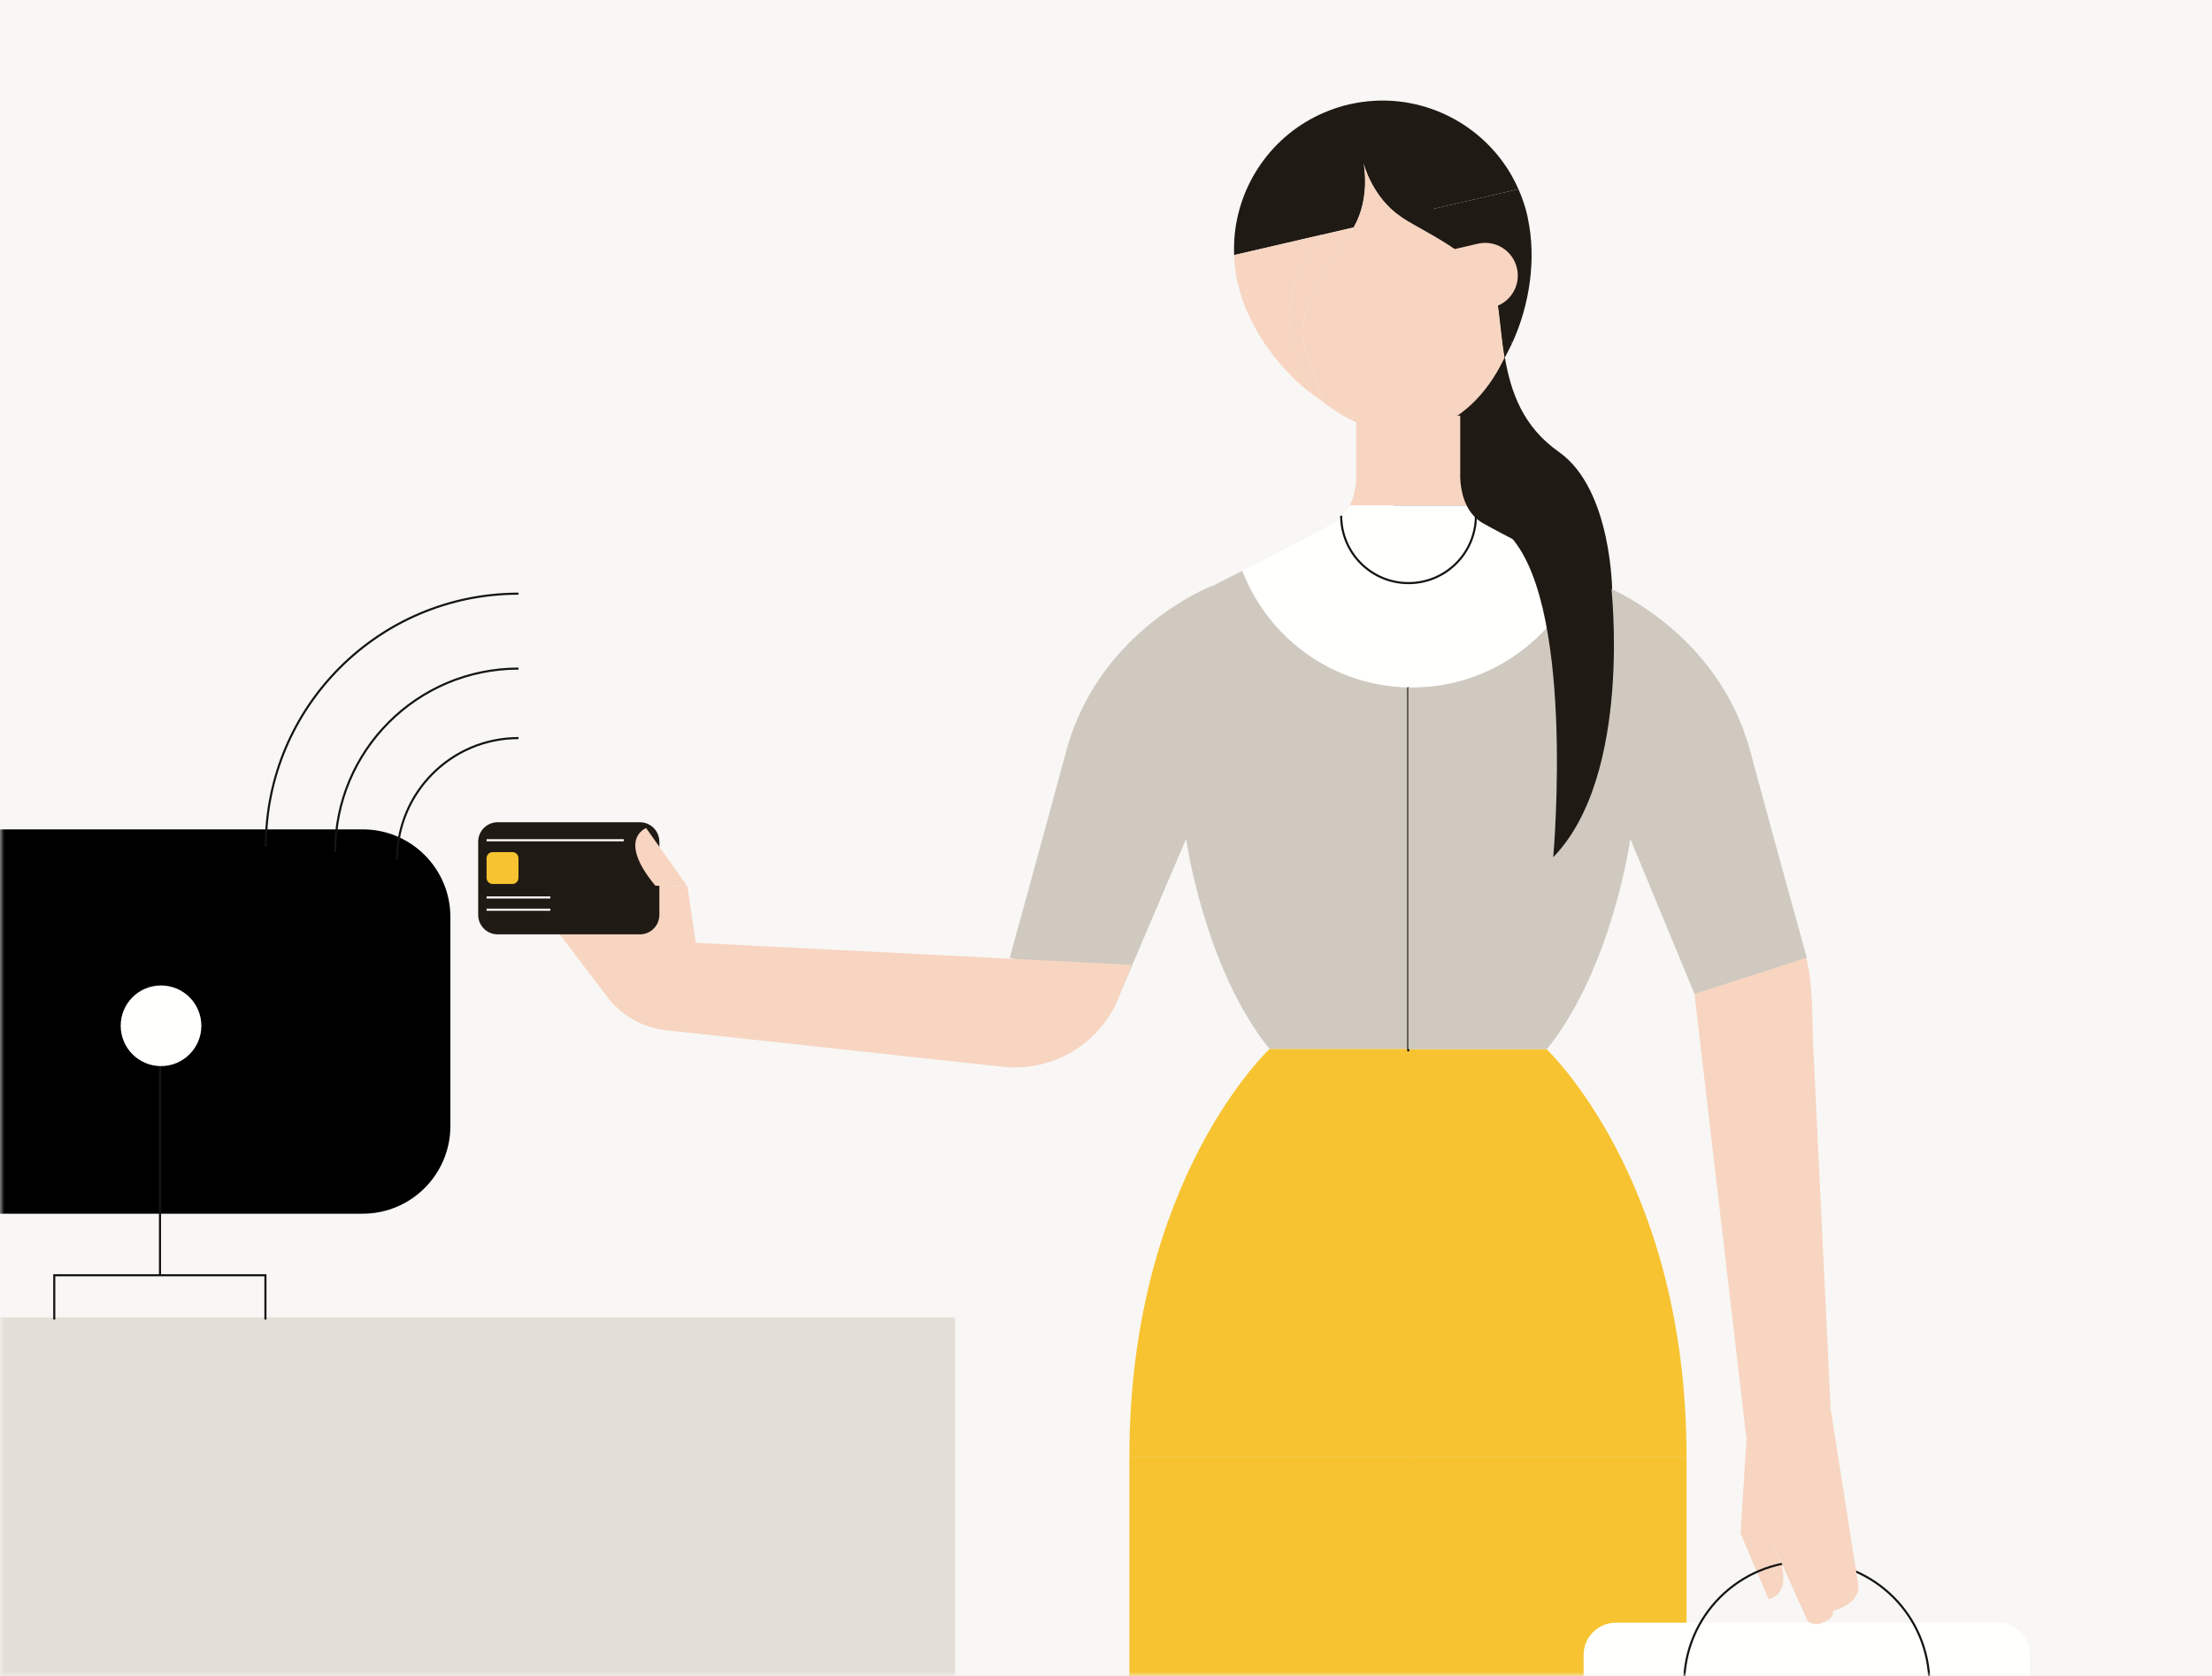 <?xml version="1.0" encoding="UTF-8"?>
<svg width="264px" height="200px" viewBox="0 0 264 200" version="1.1" xmlns="http://www.w3.org/2000/svg" xmlns:xlink="http://www.w3.org/1999/xlink">
    <rect x="0" y="0" width="264" height="200" fill="#808080" stroke="none"/>
    <title>consumer-controls-how-it-works-3</title>
    <defs>
        <rect id="path-1" x="0" y="0" width="264" height="200"></rect>
    </defs>
    <g id="Consumer-Controls" stroke="none" stroke-width="1" fill="none" fill-rule="evenodd">
        <g id="pwr_how_it_works2" transform="translate(-635, -18)">
            <g id="consumer-controls-how-it-works-3" transform="translate(635, 18)">
                <mask id="mask-2" fill="white">
                    <use xlink:href="#path-1"></use>
                </mask>
                <use id="Rectangle" fill="#F8F7F5" xlink:href="#path-1"></use>
                <g id="Group-5" mask="url(#mask-2)">
                    <g transform="translate(-24, 12)">
                        <path d="M194.208,38.914 C198.372,37.954 201.588,34.678 203.592,30.586 C204.312,34.798 205.74,38.902 210.06,41.938 C216.432,46.414 216.42,58.738 216.42,58.738 L182.748,66.538" id="Fill-516" stroke="none" fill="#201A14" fill-rule="evenodd"></path>
                        <path d="M198.276,44.47 L198.276,37.594 L185.868,37.594 L185.868,44.47 C185.868,44.47 185.988,46.498 185.1,48.322 L199.044,48.322 C198.156,46.498 198.276,44.47 198.276,44.47" id="Fill-517" stroke="none" fill="#F7D5C1" fill-rule="evenodd"></path>
                        <path d="M173.1,57.982 C173.1,57.97 173.1,57.97 173.088,57.958 C172.788,57.358 172.524,56.746 172.272,56.11 C170.304,57.118 168.852,57.85 168.648,57.958 L168.552,57.958 C168.552,57.958 155.167,63.154 151.268,77.578 C147.37,92.002 144.511,102.274 144.511,102.274 L157.902,106.042 L165.564,88.102 C165.564,88.102 167.688,103.438 175.512,113.182 C183.888,113.182 192.072,113.182 192.072,113.182 L192.072,70.018 C183.756,69.85 176.592,64.99 173.1,57.982" id="Fill-518" stroke="none" fill="#CFC9C0" fill-rule="evenodd"></path>
                        <polygon id="Fill-519" stroke="none" fill="#F0EEE8" fill-rule="evenodd" points="192.036 57.982 192.072 57.982 192.072 57.958 192.036 57.958"></polygon>
                        <path d="M201,50.446 C200.064,49.918 199.452,49.138 199.044,48.322 L185.1,48.322 C184.692,49.138 184.08,49.918 183.144,50.446 C181.248,51.514 175.932,54.25 172.272,56.11 C172.524,56.746 172.788,57.358 173.088,57.958 C173.1,57.97 173.1,57.97 173.1,57.982 C176.592,64.99 183.756,69.85 192.072,70.018 C192.228,70.03 192.384,70.042 192.54,70.042 C201.06,70.042 208.416,65.122 211.98,57.982 C211.98,57.982 211.98,57.97 211.992,57.97 C212.22,57.49 212.46,57.01 212.652,56.518 C209.028,54.67 203.04,51.598 201,50.446" id="Fill-520" stroke="none" fill="#FFFFFE" fill-rule="evenodd"></path>
                        <path d="M232.596,173.014 L235.08,178.846 C235.08,178.846 238.032,178.414 236.292,173.77 L235.956,173.014 L232.596,173.014" id="Fill-521" stroke="none" fill="#F7D5C1" fill-rule="evenodd"></path>
                        <path d="M204.396,8.914 C200.616,2.336 192.888,-1.308 185.124,0.433 C185.076,0.443 185.04,0.446 184.992,0.456 C183.936,0.701 182.94,1.048 181.98,1.459 C175.824,4.104 171.744,10.006 171.312,16.582 C171.276,17.194 171.264,17.818 171.288,18.442 L185.556,15.13 C187.608,11.578 186.732,7.462 186.732,7.462 C186.732,7.462 187.764,11.542 191.16,13.834 L205.224,10.57 C204.972,10.006 204.696,9.442 204.396,8.914" id="Fill-522" stroke="none" fill="#201A14" fill-rule="evenodd"></path>
                        <path d="M180.468,34.942 C180.876,35.266 181.296,35.554 181.716,35.83 C181.26,35.47 180.816,35.098 180.384,34.702 C180.408,34.786 180.444,34.858 180.468,34.942" id="Fill-523" stroke="none" fill="#F7D5C1" fill-rule="evenodd"></path>
                        <path d="M179.964,24.91 C179.736,25.678 179.592,26.458 179.556,27.238 C179.592,26.458 179.736,25.678 179.964,24.91" id="Fill-524" stroke="none" fill="#201A14" fill-rule="evenodd"></path>
                        <path d="M181.896,35.962 L181.896,35.962 C181.764,35.506 181.596,35.062 181.452,34.618 C181.596,35.062 181.764,35.506 181.896,35.962" id="Fill-525" stroke="none" fill="#201A14" fill-rule="evenodd"></path>
                        <path d="M179.964,24.91 C180.576,22.822 181.764,20.83 182.952,19.054 C181.764,20.83 180.576,22.822 179.964,24.91" id="Fill-526" stroke="none" fill="#201A14" fill-rule="evenodd"></path>
                        <path d="M190.704,10.438 C186.936,7.906 185.808,3.396 185.808,3.396 C185.808,3.396 186.78,7.942 184.512,11.878 C183.828,13.054 182.796,14.458 181.752,16.018 L185.556,15.13 C184.92,16.246 183.936,17.578 182.952,19.054 C183.936,17.578 184.92,16.246 185.556,15.13 C187.608,11.578 186.732,7.462 186.732,7.462 C186.732,7.462 187.764,11.542 191.16,13.834 C194.568,16.126 202.092,18.898 202.86,24.958 C203.088,26.818 203.268,28.75 203.568,30.67 C203.544,30.742 203.508,30.802 203.472,30.862 C203.82,30.274 204.132,29.674 204.42,29.062 C204.084,26.938 203.892,24.79 203.628,22.738 C202.788,16.042 194.472,12.97 190.704,10.438" id="Fill-527" stroke="none" fill="#201A14" fill-rule="evenodd"></path>
                        <path d="M181.896,35.962 C181.896,35.974 181.908,35.986 181.908,35.998 C185.508,38.794 189.84,40.306 194.004,39.346 C198.228,38.362 201.48,35.026 203.472,30.862 C201.24,34.714 197.952,37.69 193.836,38.65 C189.768,39.586 185.568,38.386 181.896,35.962" id="Fill-528" stroke="none" fill="#F7D5C1" fill-rule="evenodd"></path>
                        <path d="M202.86,24.958 C202.092,18.898 194.568,16.126 191.16,13.834 C187.764,11.542 186.732,7.462 186.732,7.462 C186.732,7.462 187.608,11.578 185.556,15.13 C184.92,16.246 183.936,17.578 182.952,19.054 C181.764,20.83 180.576,22.822 179.964,24.91 C179.736,25.678 179.592,26.458 179.556,27.238 C179.496,28.234 179.604,29.254 179.952,30.262 C180.444,31.678 180.96,33.142 181.452,34.618 C181.596,35.062 181.764,35.506 181.896,35.962 C185.568,38.386 189.768,39.586 193.836,38.65 C197.952,37.69 201.24,34.714 203.472,30.862 C203.508,30.802 203.544,30.742 203.568,30.67 C203.268,28.75 203.088,26.818 202.86,24.958" id="Fill-529" stroke="none" fill="#F7D5C1" fill-rule="evenodd"></path>
                        <path d="M181.908,35.998 C181.908,35.986 181.896,35.974 181.896,35.962 C181.836,35.926 181.776,35.878 181.716,35.83 C181.776,35.89 181.836,35.95 181.908,35.998" id="Fill-530" stroke="none" fill="#F7D5C1" fill-rule="evenodd"></path>
                        <path d="M180.384,34.702 C179.76,32.614 178.98,30.586 178.308,28.606 C176.772,24.13 179.316,19.654 181.752,16.018 L171.288,18.442 C171.288,18.526 171.288,18.61 171.288,18.706 C171.348,19.714 171.468,20.734 171.708,21.754 C172.848,26.71 176.196,31.63 180.468,34.942 C180.444,34.858 180.408,34.786 180.384,34.702" id="Fill-531" stroke="none" fill="#F7D5C1" fill-rule="evenodd"></path>
                        <path d="M179.952,30.262 C179.604,29.254 179.496,28.246 179.556,27.238 C179.592,26.458 179.736,25.678 179.964,24.91 C180.576,22.822 181.764,20.83 182.952,19.054 C183.936,17.578 184.92,16.246 185.556,15.13 L181.752,16.018 C179.316,19.654 176.772,24.13 178.308,28.606 C178.98,30.586 179.76,32.614 180.384,34.702 C180.816,35.098 181.26,35.47 181.716,35.83 C181.776,35.878 181.836,35.926 181.896,35.962 C181.764,35.506 181.596,35.062 181.452,34.618 C180.96,33.142 180.444,31.69 179.952,30.262" id="Fill-532" stroke="none" fill="#F7D5C1" fill-rule="evenodd"></path>
                        <path d="M179.952,30.262 C180.444,31.69 180.96,33.142 181.452,34.618 C180.96,33.142 180.444,31.678 179.952,30.262 C179.604,29.254 179.496,28.234 179.556,27.238 C179.496,28.246 179.604,29.254 179.952,30.262" id="Fill-533" stroke="none" fill="#F7D5C1" fill-rule="evenodd"></path>
                        <path d="M191.16,13.834 C194.568,16.126 202.092,18.898 202.86,24.958 C203.088,26.818 203.268,28.75 203.568,30.67 C203.868,30.034 204.132,29.362 204.372,28.69 C204.396,28.81 204.408,28.942 204.42,29.062 C206.616,24.37 207.372,18.778 206.34,14.026 C206.328,13.93 206.316,13.834 206.292,13.75 C206.04,12.634 205.668,11.578 205.224,10.57 L191.16,13.834" id="Fill-534" stroke="none" fill="#201A14" fill-rule="evenodd"></path>
                        <path d="M202.128,24.682 C204.228,24.202 205.536,22.102 205.044,20.002 C204.564,17.902 202.464,16.594 200.364,17.086 L192.348,18.946" id="Fill-535" stroke="none" fill="#F7D5C1" fill-rule="evenodd"></path>
                        <path d="M240.336,111.37 L242.484,156.13 L232.5,160.246 L226.236,106.606 L229.836,98.95 C235.74,100.246 240.336,93.538 240.336,111.37" id="Fill-549" stroke="none" fill="#F7D5C1" fill-rule="evenodd"></path>
                        <path d="M106.043,93.79 L107.045,100.51 L159.049,103.138 L157.595,106.87 C155.396,112.498 149.699,115.954 143.693,115.306 L103.528,110.95 C100.732,110.65 98.183,109.21 96.479,106.966 L85.61,92.686 C84.827,90.394 87.888,88.978 87.888,88.978 C87.582,88.222 88.393,87.562 89.075,87.166 C89.545,86.89 90.125,86.89 90.595,87.154 L102.217,93.694" id="Fill-550" stroke="none" fill="#F7D5C1" fill-rule="evenodd"></path>
                        <polyline id="Fill-551" stroke="none" fill="#F7D5C1" fill-rule="evenodd" points="165.864 171.994 156.925 231.838 175.164 231.838 187.392 171.838 165.864 171.994"></polyline>
                        <polyline id="Fill-554" stroke="none" fill="#F7D5C1" fill-rule="evenodd" points="218.424 171.838 196.884 171.994 202.368 231.838 219.408 231.838 218.424 171.838"></polyline>
                        <path d="M175.524,113.182 C175.524,113.182 158.792,128.734 158.792,161.83 L192.06,161.83 L192.06,113.182 L175.524,113.182" id="Fill-555" stroke="none" fill="#F7C331" fill-rule="evenodd"></path>
                        <rect id="Rectangle" stroke="none" fill="#E3DFD7" fill-rule="evenodd" x="0" y="145.2" width="138" height="75.6"></rect>
                        <polygon id="Fill-556" stroke="none" fill="#F7C331" fill-rule="evenodd" points="158.792 208.102 192.06 208.102 192.06 161.83 158.792 161.83"></polygon>
                        <path d="M208.548,113.182 C208.548,113.182 225.288,128.734 225.288,161.83 L192.012,161.83 L192.012,113.182 L208.548,113.182" id="Fill-557" stroke="none" fill="#F7C331" fill-rule="evenodd"></path>
                        <polygon id="Fill-558" stroke="none" fill="#F7C331" fill-rule="evenodd" points="192.012 208.102 225.288 208.102 225.288 161.83 192.012 161.83"></polygon>
                        <path d="M262.416,181.642 L216.852,181.642 C214.728,181.642 213,183.37 213,185.494 L213,188.962 L266.268,188.962 L266.268,185.494 C266.268,183.37 264.54,181.642 262.416,181.642" id="Fill-561" stroke="none" fill="#FFFFFE" fill-rule="evenodd"></path>
                        <path d="M225,188.962 C225,180.874 231.552,174.322 239.64,174.322 C247.716,174.322 254.268,180.874 254.268,188.962" id="Stroke-562" stroke="#141513" stroke-width="0.25" fill="none"></path>
                        <path d="M235.956,173.014 L235.992,173.014 C235.836,172.666 235.656,172.294 235.452,171.898 L235.956,173.014" id="Fill-563" stroke="none" fill="#F7D5C1" fill-rule="evenodd"></path>
                        <path d="M245.136,173.014 L235.992,173.014 C236.112,173.29 236.208,173.53 236.292,173.77 L239.736,181.438 C240.144,181.798 240.708,181.918 241.224,181.75 C241.98,181.498 242.916,181.03 242.772,180.226 C242.772,180.226 246.06,179.47 245.772,177.082 L245.136,173.014" id="Fill-564" stroke="none" fill="#F7D5C1" fill-rule="evenodd"></path>
                        <path d="M235.452,171.898 C235.656,172.294 235.836,172.666 235.992,173.014 L245.136,173.014 L242.484,156.13 L232.476,159.262 L231.732,170.986 L232.596,173.014 L235.956,173.014 L235.452,171.898" id="Fill-565" stroke="none" fill="#F7D5C1" fill-rule="evenodd"></path>
                        <path d="M235.956,173.014 L236.292,173.77 C236.208,173.53 236.112,173.29 235.992,173.014 L235.956,173.014" id="Fill-566" stroke="none" fill="#F7D5C1" fill-rule="evenodd"></path>
                        <path d="M100.372,99.502 L83.393,99.502 C82.11,99.502 81.07,98.458 81.07,97.174 L81.07,88.45 C81.07,87.166 82.11,86.122 83.393,86.122 L100.372,86.122 C101.654,86.122 102.695,87.166 102.695,88.45 L102.695,97.174 C102.695,98.458 101.654,99.502 100.372,99.502" id="Fill-571" stroke="none" fill="#201A14" fill-rule="evenodd"></path>
                        <path d="M82.072,88.27 L98.444,88.27 M82.072,95.098 L89.687,95.098 M82.072,96.562 L89.687,96.562" id="Stroke-572" stroke="#FFFFFE" stroke-width="0.25" fill="none"></path>
                        <path d="M85.151,93.49 L82.801,93.49 C82.4,93.49 82.072,93.166 82.072,92.758 L82.072,90.406 C82.072,90.01 82.4,89.686 82.801,89.686 L85.151,89.686 C85.552,89.686 85.879,90.01 85.879,90.406 L85.879,92.758 C85.879,93.166 85.552,93.49 85.151,93.49" id="Fill-573" stroke="none" fill="#F7C331" fill-rule="evenodd"></path>
                        <path d="M102.217,93.694 C97.576,88.114 101.118,86.818 101.118,86.818 L106.043,93.79" id="Fill-574" stroke="none" fill="#F7D5C1" fill-rule="evenodd"></path>
                        <path d="M192.072,70.018 L192.072,113.458 M200.148,49.546 C200.148,53.986 196.548,57.586 192.108,57.586 C187.668,57.586 184.068,53.986 184.068,49.546" id="Stroke-575" stroke="#141513" stroke-width="0.25" fill="none"></path>
                        <path d="M67.29,132.838 L18.865,132.838 C13.086,132.838 8.4,128.146 8.4,122.362 L8.4,97.438 C8.4,91.666 13.086,86.974 18.865,86.974 L67.29,86.974 C73.069,86.974 77.754,91.666 77.754,97.438 L77.754,122.362 C77.754,128.146 73.069,132.838 67.29,132.838" id="Fill-585" stroke="none" fill="#000000" fill-rule="evenodd"></path>
                        <path d="M43.097,109.906 L43.097,116.434 M43.097,132.646 L43.097,140.182 M43.097,132.838 L43.097,116.434 M55.678,145.474 L55.678,140.182 L30.476,140.182 L30.476,145.474 M71.389,90.574 C71.389,82.57 77.876,76.078 85.879,76.078 M64.004,89.65 C64.004,77.578 73.799,67.786 85.879,67.786 M55.724,89.002 C55.724,72.358 69.226,58.846 85.879,58.846" id="Stroke-587" stroke="#141513" stroke-width="0.25" fill="none"></path>
                        <path d="M232.872,77.59 C228.972,63.166 215.592,57.97 215.592,57.97 L215.508,57.97 C215.376,57.898 214.26,57.334 212.652,56.518 C212.46,57.01 212.22,57.49 211.992,57.97 C211.98,57.97 211.98,57.982 211.98,57.982 C208.416,65.122 201.06,70.042 192.54,70.042 C192.384,70.042 192.228,70.03 192.072,70.018 L192.072,113.194 C192.072,113.194 200.256,113.194 208.632,113.194 C216.456,103.45 218.58,88.114 218.58,88.114 L226.236,106.606 L239.64,102.274 C239.64,102.274 236.772,92.014 232.872,77.59" id="Fill-588" stroke="none" fill="#CFC9C0" fill-rule="evenodd"></path>
                        <path d="M216.288,57.91 C216.288,57.91 218.928,80.458 209.376,90.298 C209.376,90.298 212.208,58.846 203.556,51.322" id="Fill-589" stroke="none" fill="#201A14" fill-rule="evenodd"></path>
                        <path d="M43.218,105.6 C45.876,105.6 48.032,107.748 48.032,110.412 C48.032,113.064 45.876,115.224 43.218,115.224 C40.559,115.224 38.404,113.064 38.404,110.412 C38.404,107.748 40.559,105.6 43.218,105.6" id="Fill-586" stroke="none" fill="#FFFFFE" fill-rule="evenodd"></path>
                    </g>
                </g>
            </g>
        </g>
    </g>
</svg>
